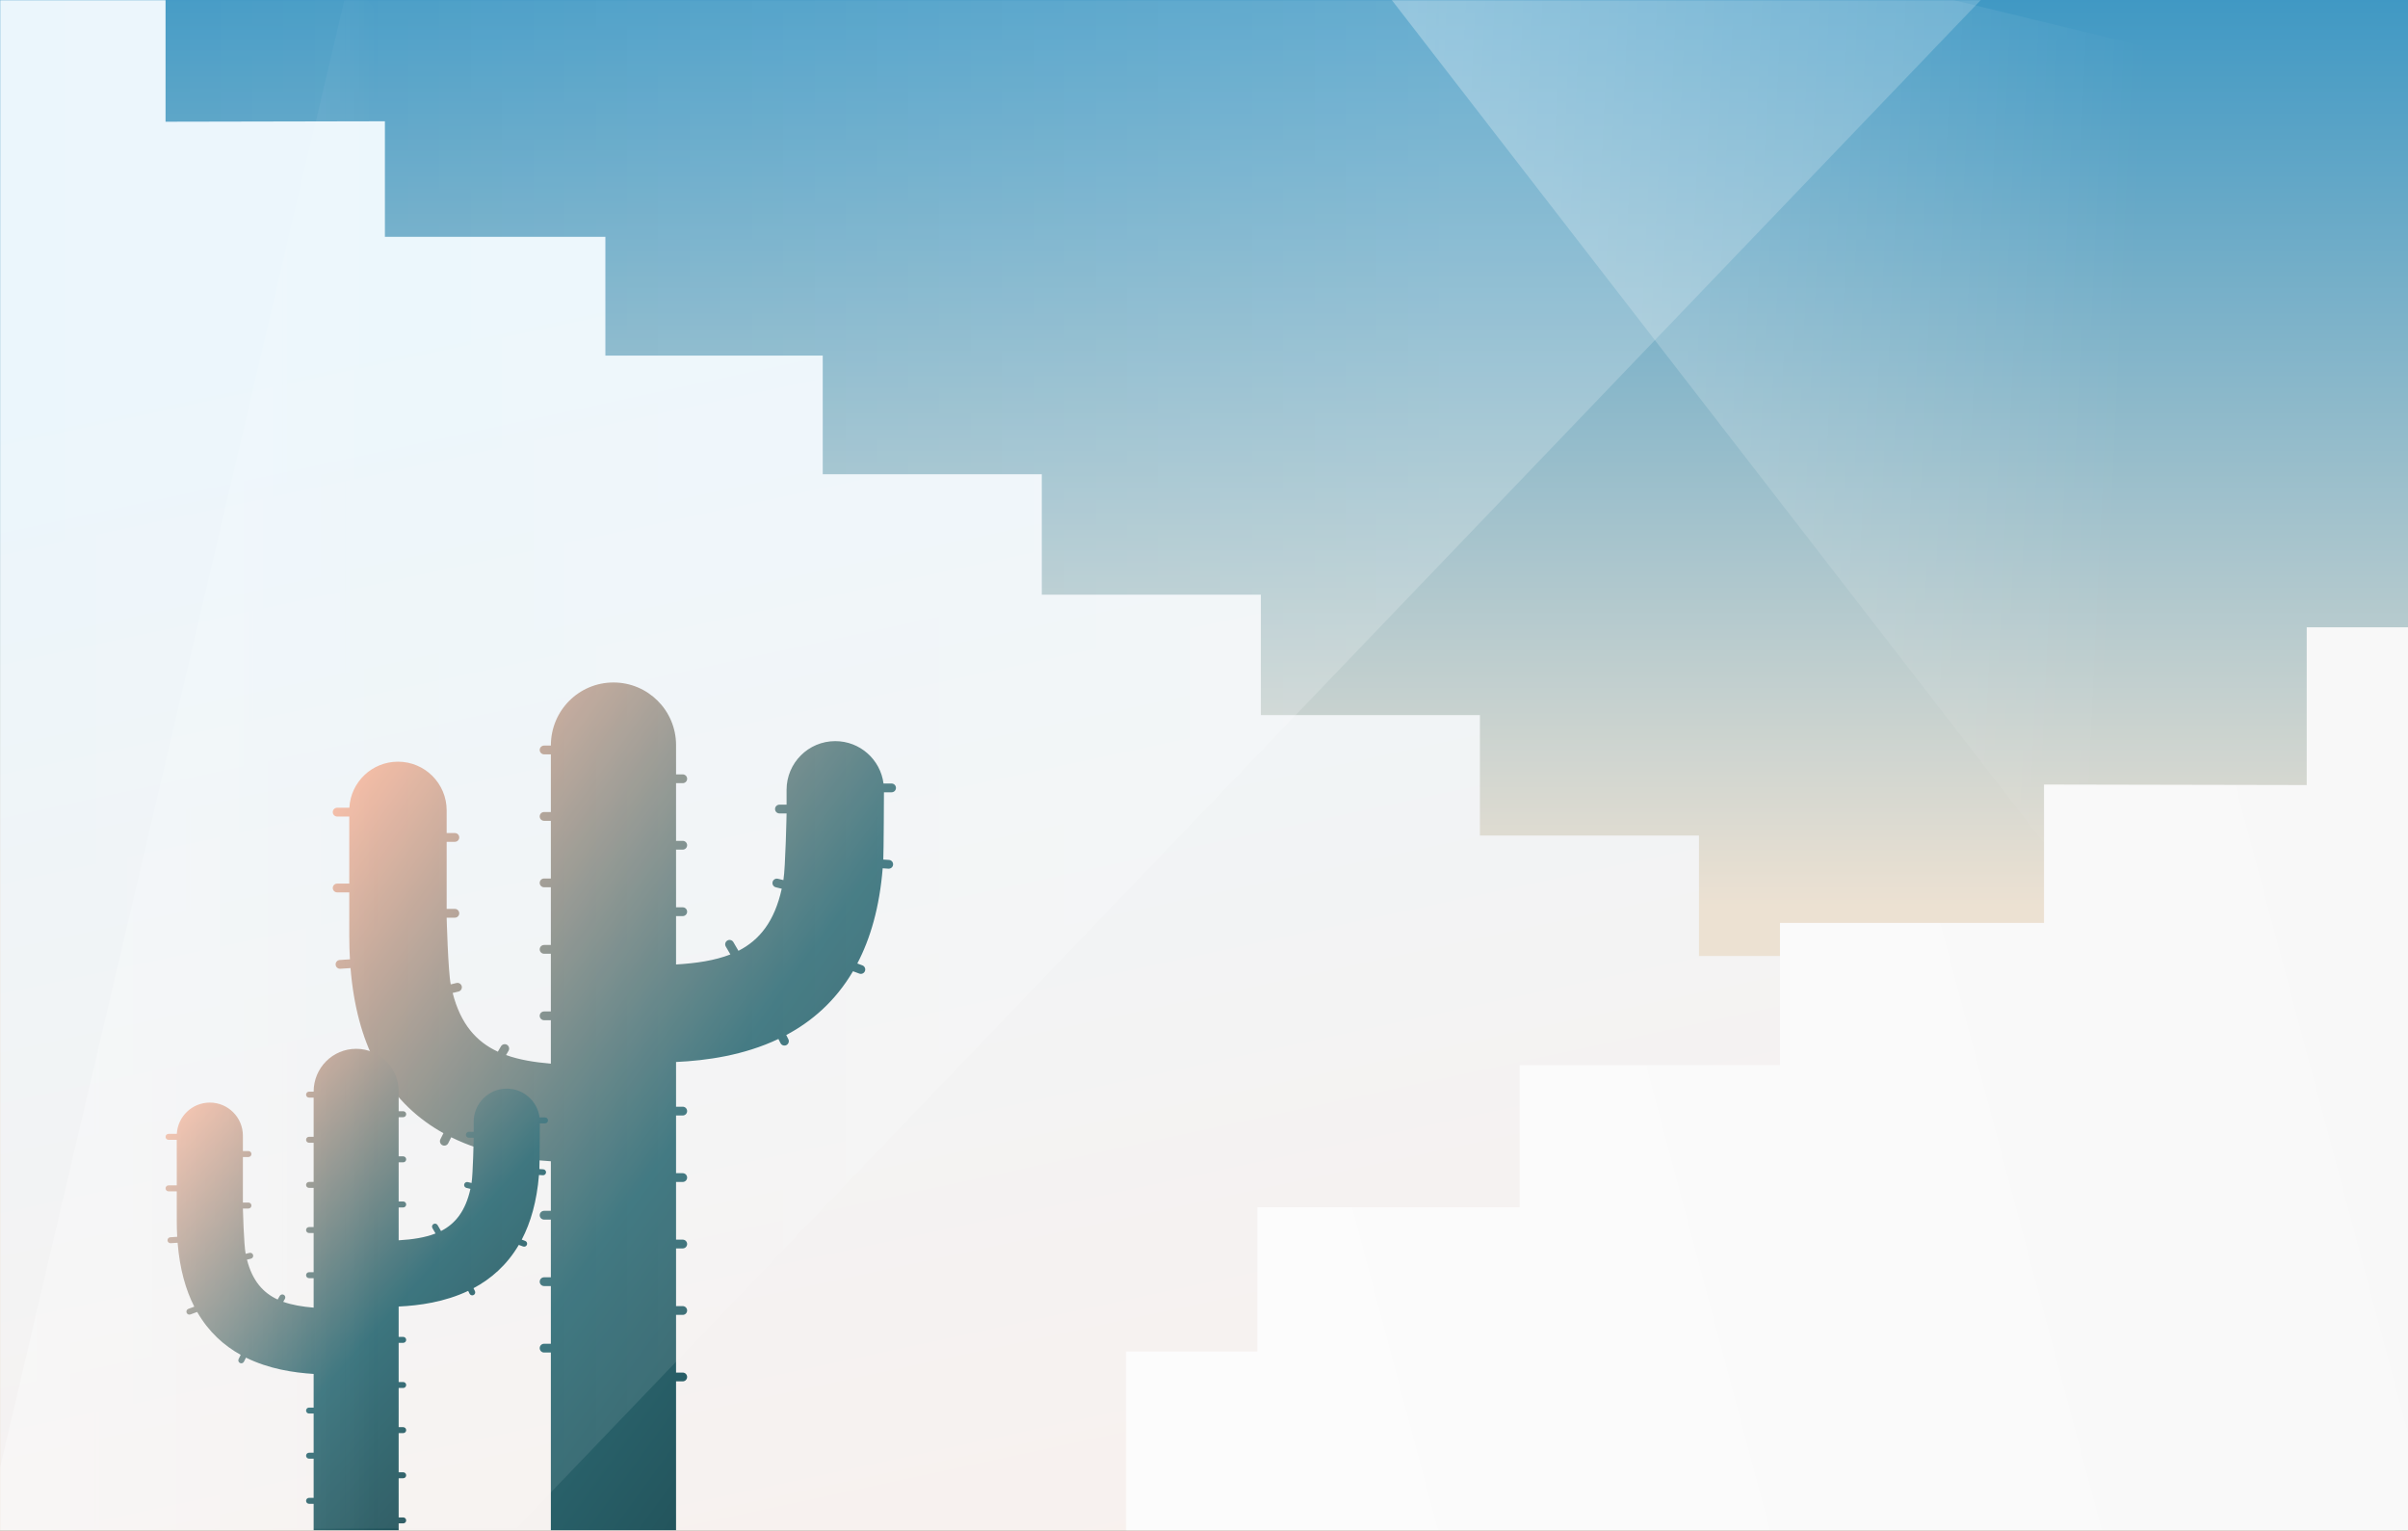 <svg xmlns="http://www.w3.org/2000/svg" xmlns:xlink="http://www.w3.org/1999/xlink" width="1440" height="915" viewBox="0 0 1440 915">
  <rect x="0" y="0" width="1440" height="915" fill="#808080" stroke="none"/>
  <defs>
    <linearGradient id="ladina-ameerika-b" x1="65.507%" x2="65.507%" y1="40.863%" y2="100%">
      <stop offset="0%" stop-color="#ECE1D2"/>
      <stop offset="100%" stop-color="#3F98C4"/>
    </linearGradient>
    <rect id="ladina-ameerika-a" width="1440" height="915"/>
    <linearGradient id="ladina-ameerika-c" x1="26.627%" x2="50%" y1="15.688%" y2="92.056%">
      <stop offset="0%" stop-color="#EBF6FC"/>
      <stop offset="100%" stop-color="#F8F1EE"/>
    </linearGradient>
    <linearGradient id="ladina-ameerika-e" x1="100%" x2="10.368%" y1="100%" y2="0%">
      <stop offset="0%" stop-color="#1A4248"/>
      <stop offset="45.474%" stop-color="#2E6B75"/>
      <stop offset="100%" stop-color="#FFBDA3"/>
    </linearGradient>
    <linearGradient id="ladina-ameerika-f" x1="83.7%" x2="6.989%" y1="39.791%" y2="12.764%">
      <stop offset="0%" stop-color="#FCFCFC"/>
      <stop offset="100%" stop-color="#F8F8F8"/>
    </linearGradient>
    <linearGradient id="ladina-ameerika-g" x1="80.369%" x2="14.501%" y1="13.155%" y2="13.155%">
      <stop offset="0%" stop-color="#FFF" stop-opacity="0"/>
      <stop offset="100%" stop-color="#FFF" stop-opacity=".3"/>
    </linearGradient>
    <linearGradient id="ladina-ameerika-h" x1="66.477%" x2="12.17%" y1="13.155%" y2="10.185%">
      <stop offset="0%" stop-color="#FFF" stop-opacity="0"/>
      <stop offset="100%" stop-color="#FFF" stop-opacity=".3"/>
    </linearGradient>
    <linearGradient id="ladina-ameerika-i" x1="27.096%" x2="102.82%" y1="60.464%" y2="60.464%">
      <stop offset="0%" stop-color="#FFF" stop-opacity=".2"/>
      <stop offset="100%" stop-color="#FFF" stop-opacity="0"/>
    </linearGradient>
  </defs>
  <g fill="none" fill-rule="evenodd">
    <mask id="ladina-ameerika-d" fill="#fff">
      <use xlink:href="#ladina-ameerika-a"/>
    </mask>
    <use fill="url(#ladina-ameerika-b)" transform="matrix(1 0 0 -1 0 915)" xlink:href="#ladina-ameerika-a"/>
    <path fill="url(#ladina-ameerika-c)" d="M99,72.763 L230.17,72.5 C230.17,118.549 230.17,141.574 230.17,141.574 C318.071,141.574 362.022,141.574 362.022,141.574 C362.022,188.919 362.022,212.592 362.022,212.592 C448.674,212.592 492,212.592 492,212.592 C492,259.864 492,283.5 492,283.5 C579.328,283.5 622.995,283.5 623,283.5 C622.995,331.121 622.995,355.121 623,355.5 L754,355.5 L754,427.5 C841.333,427.5 885,427.5 885,427.5 C885,475.5 885,499.5 885,499.5 C972.333,499.5 1016,499.5 1016,499.5 C1016,547.5 1016,571.5 1016,571.5 C1103.333,571.5 1147,571.5 1147,571.5 C1147,619.5 1147,643.5 1147,643.5 C1234.333,643.5 1278,643.5 1278,643.5 C1278,691.5 1278,715.5 1278,715.5 C1380.667,715.5 1432,715.5 1432,715.5 C1432.362,915.357 1432.543,1015.285 1432.543,1015.285 C466.181,1015.285 -17,1015.285 -17,1015.285 L-17,-6 L99,-6 L99,72.763 Z" mask="url(#ladina-ameerika-d)"/>
    <path fill="url(#ladina-ameerika-e)" fill-rule="nonzero" d="M528.219,513.853 L531.635,514.083 C533.083,514.176 534.178,515.424 534.08,516.872 C533.982,518.32 532.734,519.415 531.286,519.317 L527.857,519.087 C525.962,542.397 520.51,561.069 512.682,575.993 L515.71,577.114 C517.064,577.62 517.759,579.124 517.256,580.487 C516.754,581.85 515.242,582.54 513.887,582.037 L510.092,580.632 C499.559,598.541 485.453,610.633 470.18,618.76 L471.436,621.26 C472.084,622.559 471.56,624.135 470.265,624.782 C468.97,625.429 467.394,624.905 466.747,623.615 L465.495,621.119 C444.761,630.953 422.409,634.05 404.282,634.88 L404.282,661.615 L408.277,661.615 C409.73,661.615 410.905,662.791 410.905,664.243 C410.905,665.691 409.73,666.862 408.277,666.862 L404.282,666.862 L404.282,701.353 L408.277,701.353 C409.73,701.353 410.905,702.524 410.905,703.977 C410.905,705.429 409.73,706.6 408.277,706.6 L404.282,706.6 L404.282,741.086 L408.277,741.086 C409.73,741.086 410.905,742.262 410.905,743.71 C410.905,745.162 409.73,746.334 408.277,746.334 L404.282,746.334 L404.282,780.82 L408.277,780.82 C409.73,780.82 410.905,781.996 410.905,783.444 C410.905,784.896 409.73,786.067 408.277,786.067 L404.282,786.067 L404.282,820.558 L408.277,820.558 C409.73,820.558 410.905,821.729 410.905,823.181 C410.905,824.63 409.73,825.805 408.277,825.805 L404.282,825.805 L404.282,924.5 L329.419,924.5 L329.419,808.568 L325.377,808.568 C323.925,808.568 322.749,807.397 322.749,805.945 C322.749,804.492 323.925,803.321 325.377,803.321 L329.419,803.321 L329.419,768.835 L325.377,768.835 C323.925,768.835 322.749,767.659 322.749,766.211 C322.749,764.759 323.925,763.587 325.377,763.587 L329.419,763.587 L329.419,729.101 L325.377,729.101 C323.925,729.101 322.749,727.926 322.749,726.478 C322.749,725.025 323.925,723.854 325.377,723.854 L329.419,723.854 L329.419,694.232 C311.906,693.133 290.082,689.892 269.834,679.878 L268.049,683.435 C267.398,684.734 265.826,685.258 264.527,684.606 C263.228,683.954 262.708,682.378 263.356,681.084 L265.183,677.438 C250.536,669.307 236.983,657.322 226.846,639.663 L220.905,641.861 C219.546,642.368 218.038,641.674 217.532,640.315 C217.025,638.956 217.719,637.444 219.082,636.942 L224.308,635.008 C216.752,620.229 211.475,601.766 209.618,578.736 L203.506,579.141 C202.058,579.239 200.81,578.144 200.712,576.7 C200.614,575.252 201.709,574.004 203.157,573.906 L209.26,573.502 C209.009,569.115 208.873,564.587 208.873,559.877 L208.873,533.483 L201.624,533.483 C200.171,533.483 199,532.307 199,530.859 C199,529.407 200.171,528.236 201.624,528.236 L208.873,528.236 L208.873,488.132 L201.624,488.132 C200.171,488.132 199,486.96 199,485.508 C199,484.06 200.171,482.884 201.624,482.884 L208.915,482.884 C209.737,467.539 222.438,455.349 237.988,455.349 C254.066,455.349 267.104,468.386 267.104,484.464 L267.104,498.013 L272.006,498.013 C273.454,498.013 274.63,499.188 274.63,500.636 C274.63,502.089 273.454,503.26 272.006,503.26 L267.104,503.26 L267.104,543.364 L272.006,543.364 C273.454,543.364 274.63,544.535 274.63,545.988 C274.63,547.436 273.454,548.611 272.006,548.611 L267.104,548.611 C267.104,548.611 267.943,580.402 269.536,588.486 L272.956,587.659 C274.366,587.319 275.784,588.187 276.125,589.593 C276.465,591.003 275.601,592.421 274.191,592.762 L270.694,593.609 C275.486,612.298 284.89,622.767 297.71,628.722 L299.571,625.536 C300.304,624.284 301.909,623.862 303.162,624.59 C304.414,625.323 304.835,626.929 304.103,628.181 L302.616,630.732 C310.526,633.569 319.538,635.042 329.415,635.873 L329.415,609.909 L325.373,609.909 C323.921,609.909 322.745,608.734 322.745,607.285 C322.745,605.833 323.921,604.662 325.373,604.662 L329.415,604.662 L329.415,570.171 L325.373,570.171 C323.921,570.171 322.745,569 322.745,567.548 C322.745,566.095 323.921,564.92 325.373,564.92 L329.415,564.92 L329.415,530.433 L325.373,530.433 C323.921,530.433 322.745,529.258 322.745,527.81 C322.745,526.362 323.921,525.186 325.373,525.186 L329.415,525.186 L329.415,490.7 L325.373,490.7 C323.921,490.7 322.745,489.524 322.745,488.076 C322.745,486.624 323.921,485.448 325.373,485.448 L329.415,485.448 L329.415,450.962 L325.373,450.962 C323.921,450.962 322.745,449.791 322.745,448.338 C322.745,446.886 323.921,445.715 325.373,445.715 L329.415,445.715 C329.419,424.76 346.179,408 366.853,408 C387.527,408 404.287,424.76 404.287,445.434 L404.287,462.943 L408.282,462.943 C409.734,462.943 410.91,464.118 410.91,465.567 C410.91,467.015 409.734,468.19 408.282,468.19 L404.282,468.19 L404.282,502.677 L408.277,502.677 C409.73,502.677 410.905,503.852 410.905,505.3 C410.905,506.753 409.73,507.924 408.277,507.924 L404.282,507.924 L404.282,542.41 L408.277,542.41 C409.73,542.41 410.905,543.586 410.905,545.038 C410.905,546.486 409.73,547.662 408.277,547.662 L404.282,547.662 L404.282,576.585 C416.587,575.844 427.516,574.213 436.771,570.572 L434.02,565.857 C433.291,564.605 433.713,562.999 434.965,562.266 C436.217,561.534 437.823,561.955 438.56,563.208 L441.597,568.412 C454.246,561.972 463.191,550.775 467.488,531.298 L463.936,530.438 C462.526,530.097 461.661,528.679 462.002,527.269 C462.343,525.863 463.765,524.994 465.171,525.335 L468.48,526.14 C469.728,518.682 470.376,486.287 470.376,486.287 L466.117,486.287 C464.66,486.287 463.489,485.116 463.489,483.664 C463.489,482.211 464.66,481.036 466.117,481.036 L470.376,481.036 L470.376,472.177 C470.376,456.099 483.413,443.061 499.491,443.061 C514.296,443.061 526.507,454.11 528.355,468.403 L533.168,468.403 C534.621,468.403 535.792,469.579 535.792,471.027 C535.792,472.479 534.621,473.65 533.168,473.65 L528.607,473.65 C528.607,473.655 528.466,509.495 528.219,513.853 Z" mask="url(#ladina-ameerika-d)"/>
    <path fill="url(#ladina-ameerika-e)" fill-rule="nonzero" d="M322.558,698.88 L324.877,699.036 C325.86,699.099 326.604,699.947 326.537,700.93 C326.471,701.913 325.623,702.657 324.64,702.59 L322.312,702.434 C321.025,718.263 317.323,730.942 312.007,741.077 L314.063,741.837 C314.983,742.181 315.454,743.202 315.113,744.128 C314.772,745.053 313.745,745.522 312.825,745.181 L310.248,744.226 C303.096,756.388 293.517,764.599 283.146,770.117 L283.999,771.815 C284.439,772.697 284.083,773.767 283.204,774.207 C282.324,774.646 281.254,774.291 280.815,773.414 L279.964,771.719 C265.885,778.397 250.707,780.5 238.398,781.064 L238.398,799.218 L241.111,799.218 C242.097,799.218 242.895,800.017 242.895,801.003 C242.895,801.986 242.097,802.782 241.111,802.782 L238.398,802.782 L238.398,826.202 L241.111,826.202 C242.097,826.202 242.895,826.998 242.895,827.984 C242.895,828.97 242.097,829.766 241.111,829.766 L238.398,829.766 L238.398,853.184 L241.111,853.184 C242.097,853.184 242.895,853.982 242.895,854.965 C242.895,855.952 242.097,856.747 241.111,856.747 L238.398,856.747 L238.398,880.165 L241.111,880.165 C242.097,880.165 242.895,880.963 242.895,881.947 C242.895,882.933 242.097,883.728 241.111,883.728 L238.398,883.728 L238.398,907.149 L241.111,907.149 C242.097,907.149 242.895,907.944 242.895,908.931 C242.895,909.914 242.097,910.712 241.111,910.712 L238.398,910.712 L238.398,916.219 L187.562,916.219 L187.562,899.008 L184.817,899.008 C183.831,899.008 183.033,898.212 183.033,897.226 C183.033,896.24 183.831,895.444 184.817,895.444 L187.562,895.444 L187.562,872.026 L184.817,872.026 C183.831,872.026 183.033,871.228 183.033,870.245 C183.033,869.258 183.831,868.463 184.817,868.463 L187.562,868.463 L187.562,845.045 L184.817,845.045 C183.831,845.045 183.033,844.247 183.033,843.263 C183.033,842.277 183.831,841.482 184.817,841.482 L187.562,841.482 L187.562,821.367 C175.669,820.621 160.849,818.42 147.1,811.62 L145.888,814.035 C145.446,814.917 144.378,815.273 143.496,814.83 C142.614,814.388 142.261,813.318 142.701,812.439 L143.942,809.963 C133.995,804.442 124.793,796.303 117.909,784.312 L113.875,785.804 C112.952,786.149 111.928,785.677 111.584,784.754 C111.24,783.832 111.711,782.805 112.637,782.464 L116.185,781.151 C111.055,771.115 107.471,758.577 106.21,742.939 L102.06,743.214 C101.077,743.28 100.229,742.537 100.163,741.557 C100.096,740.573 100.839,739.726 101.823,739.659 L105.967,739.385 C105.797,736.406 105.704,733.331 105.704,730.133 L105.704,712.21 L100.782,712.21 C99.795,712.21 99,711.411 99,710.428 C99,709.442 99.795,708.647 100.782,708.647 L105.704,708.647 L105.704,681.414 L100.782,681.414 C99.795,681.414 99,680.618 99,679.632 C99,678.649 99.795,677.85 100.782,677.85 L105.733,677.85 C106.291,667.43 114.916,659.152 125.475,659.152 C136.393,659.152 145.246,668.005 145.246,678.923 L145.246,688.124 L148.575,688.124 C149.558,688.124 150.357,688.922 150.357,689.905 C150.357,690.891 149.558,691.687 148.575,691.687 L145.246,691.687 L145.246,718.92 L148.575,718.92 C149.558,718.92 150.357,719.715 150.357,720.701 C150.357,721.685 149.558,722.483 148.575,722.483 L145.246,722.483 C145.246,722.483 145.816,744.07 146.898,749.559 L149.22,748.998 C150.177,748.767 151.14,749.357 151.372,750.311 C151.603,751.269 151.016,752.232 150.059,752.463 L147.684,753.039 C150.938,765.73 157.324,772.839 166.029,776.882 L167.293,774.719 C167.791,773.868 168.881,773.582 169.731,774.077 C170.582,774.574 170.868,775.664 170.371,776.515 L169.361,778.247 C174.732,780.173 180.852,781.174 187.559,781.738 L187.559,764.107 L184.814,764.107 C183.828,764.107 183.03,763.309 183.03,762.326 C183.03,761.339 183.828,760.544 184.814,760.544 L187.559,760.544 L187.559,737.123 L184.814,737.123 C183.828,737.123 183.03,736.328 183.03,735.341 C183.03,734.355 183.828,733.557 184.814,733.557 L187.559,733.557 L187.559,710.139 L184.814,710.139 C183.828,710.139 183.03,709.341 183.03,708.357 C183.03,707.374 183.828,706.576 184.814,706.576 L187.559,706.576 L187.559,683.158 L184.814,683.158 C183.828,683.158 183.03,682.359 183.03,681.376 C183.03,680.39 183.828,679.592 184.814,679.592 L187.559,679.592 L187.559,656.174 L184.814,656.174 C183.828,656.174 183.03,655.378 183.03,654.392 C183.03,653.406 183.828,652.61 184.814,652.61 L187.559,652.61 C187.562,638.381 198.943,627 212.981,627 C227.02,627 238.401,638.381 238.401,652.419 L238.401,664.309 L241.114,664.309 C242.1,664.309 242.898,665.107 242.898,666.091 C242.898,667.074 242.1,667.872 241.114,667.872 L238.398,667.872 L238.398,691.29 L241.111,691.29 C242.097,691.29 242.895,692.089 242.895,693.072 C242.895,694.058 242.097,694.854 241.111,694.854 L238.398,694.854 L238.398,718.272 L241.111,718.272 C242.097,718.272 242.895,719.07 242.895,720.056 C242.895,721.04 242.097,721.838 241.111,721.838 L238.398,721.838 L238.398,741.479 C246.753,740.975 254.175,739.868 260.459,737.395 L258.591,734.193 C258.096,733.343 258.383,732.253 259.233,731.755 C260.083,731.258 261.174,731.544 261.674,732.394 L263.736,735.929 C272.326,731.556 278.4,723.952 281.318,710.726 L278.906,710.142 C277.948,709.91 277.361,708.947 277.593,707.99 C277.824,707.036 278.79,706.446 279.745,706.677 L281.992,707.224 C282.839,702.159 283.279,680.161 283.279,680.161 L280.387,680.161 C279.397,680.161 278.602,679.366 278.602,678.38 C278.602,677.394 279.397,676.595 280.387,676.595 L283.279,676.595 L283.279,670.58 C283.279,659.661 292.132,650.809 303.05,650.809 C313.103,650.809 321.395,658.311 322.65,668.017 L325.918,668.017 C326.905,668.017 327.7,668.815 327.7,669.799 C327.7,670.785 326.905,671.58 325.918,671.58 L322.821,671.58 C322.821,671.583 322.725,695.921 322.558,698.88 Z" mask="url(#ladina-ameerika-d)"/>
    <path fill="url(#ladina-ameerika-f)" d="M733.924,469.328 L891.016,469.013 C891.016,524.163 891.016,551.737 891.016,551.737 C996.288,551.737 1048.924,551.737 1048.924,551.737 C1048.924,608.439 1048.924,636.79 1048.924,636.79 C1152.7,636.79 1204.588,636.79 1204.588,636.79 C1204.588,693.404 1204.588,721.711 1204.588,721.711 C1309.174,721.711 1361.47,721.711 1361.476,721.711 C1361.47,778.742 1361.47,807.485 1361.476,807.939 L1518.36,807.939 L1518.36,1598.111 C902.787,1598.111 595,1598.111 595,1598.111 L595,375 L733.924,375 L733.924,469.328 Z" mask="url(#ladina-ameerika-d)" transform="matrix(-1 0 0 1 2113.36 0)"/>
    <g mask="url(#ladina-ameerika-d)">
      <g transform="matrix(-1 0 0 1 1550 -101)">
        <polygon fill="url(#ladina-ameerika-g)" points="1589.5 88 1593.5 1072.5 1512.5 1171.5 1260 95.5" transform="rotate(180 1426.75 629.75)"/>
        <polygon fill="url(#ladina-ameerika-h)" points="750.5 182.775 795.5 780.5 714 922.5 .5 .5" transform="matrix(-1 0 0 1 796 0)"/>
        <polygon fill="url(#ladina-ameerika-i)" points="1241 65 330 1015.5 1606.5 1002.5 1596 64" transform="matrix(1 0 0 -1 0 1079.5)"/>
      </g>
    </g>
  </g>
</svg>
